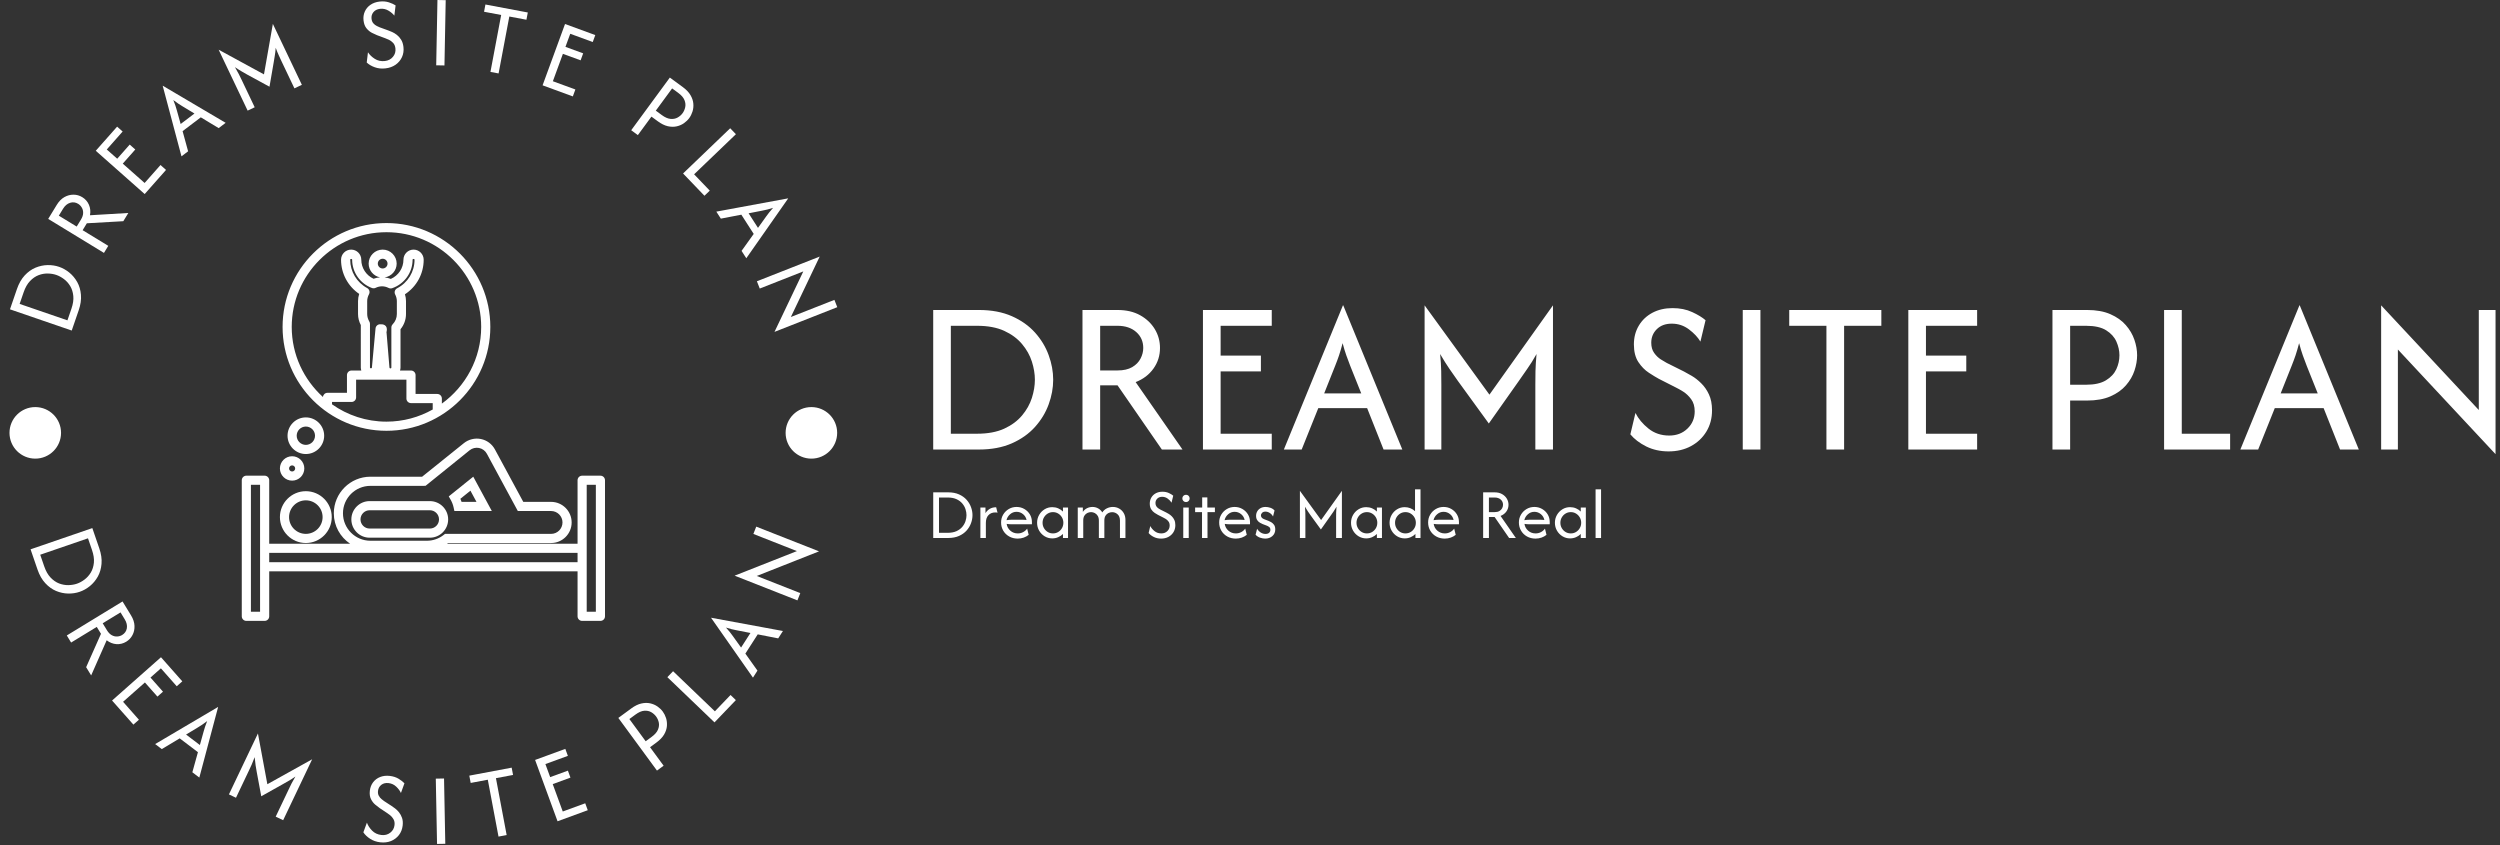 <svg xmlns="http://www.w3.org/2000/svg" version="1.1" xmlns:xlink="http://www.w3.org/1999/xlink" xmlns:svgjs="http://svgjs.dev/svgjs" width="2000" height="676" viewBox="0 0 2000 676"><rect x="0" y="0" width="2000" height="676" fill="#333333" stroke="none"/><g transform="matrix(1,0,0,1,-1.212,-0.423)"><svg viewBox="0 0 396 134" data-background-color="#ffffff" preserveAspectRatio="xMidYMid meet" height="676" width="2000" xmlns="http://www.w3.org/2000/svg" xmlns:xlink="http://www.w3.org/1999/xlink"><g id="tight-bounds" transform="matrix(1,0,0,1,0.24,0.084)"><svg viewBox="0 0 395.52 133.832" height="133.832" width="395.52"><g><svg viewBox="0 0 395.52 133.832" height="133.832" width="395.52"><g><svg viewBox="0 0 631.404 213.648" height="133.832" width="395.52"><g transform="matrix(1,0,0,1,235.884,77.298)"><svg viewBox="0 0 395.52 59.052" height="59.052" width="395.52"><g id="textblocktransform"><svg viewBox="0 0 395.52 59.052" height="59.052" width="395.52" id="textblock"><g><svg viewBox="0 0 395.52 37.676" height="37.676" width="395.52"><g transform="matrix(1,0,0,1,0,0)"><svg width="395.52" viewBox="4.38 -32.29 349.89 33.33" height="37.676" data-palette-color="#bb84e8"><path d="M14.62 0L4.38 0 4.38-31.25 14.62-31.25Q18.85-31.25 22-29.86 25.14-28.47 27.19-26.18 29.24-23.89 30.24-21.13 31.25-18.37 31.25-15.63L31.25-15.63Q31.25-12.88 30.24-10.12 29.24-7.36 27.19-5.07 25.14-2.78 22-1.39 18.85 0 14.62 0L14.62 0ZM8.33-27.71L8.33-3.54 14.2-3.54Q17.81-3.54 20.28-4.67 22.74-5.8 24.27-7.62 25.8-9.44 26.48-11.56 27.15-13.68 27.15-15.63L27.15-15.63Q27.15-17.57 26.48-19.69 25.8-21.81 24.27-23.63 22.74-25.45 20.28-26.58 17.81-27.71 14.2-27.71L14.2-27.71 8.33-27.71ZM41.77 0L37.81 0 37.81-31.25 45.66-31.25Q48.61-31.25 50.73-30.07 52.84-28.89 54.01-26.96 55.17-25.03 55.17-22.74L55.17-22.74Q55.17-20.17 53.71-18.13 52.25-16.08 49.72-15.1L49.72-15.1 60.21 0 55.59 0 45.66-14.38 41.77-14.38 41.77 0ZM41.77-27.71L41.77-17.71 45.66-17.71Q47.67-17.71 48.94-18.45 50.21-19.2 50.81-20.36 51.42-21.53 51.42-22.74L51.42-22.74Q51.42-24.93 49.84-26.32 48.26-27.71 45.66-27.71L45.66-27.71 41.77-27.71ZM80.2 0L64.79 0 64.79-31.25 80.2-31.25 80.2-27.71 68.75-27.71 68.75-21.04 77.77-21.04 77.77-17.5 68.75-17.5 68.75-3.54 80.2-3.54 80.2 0ZM86.9 0L82.91 0 96.14-32.29 96.21-32.29 109.44 0 105.24 0 101.56-9.27 90.62-9.27 86.9 0ZM94.4-18.75L91.94-12.57 100.24-12.57 97.77-18.75Q97.32-19.93 96.9-21.08 96.49-22.22 96.07-23.82L96.07-23.82Q95.65-22.22 95.27-21.09 94.89-19.97 94.4-18.75L94.4-18.75ZM118.18 0L114.43 0 114.43-32.29 128.95-12.29 143.18-32.29 143.18 0 139.23 0 139.23-14.44Q139.23-15.87 139.26-17.55 139.3-19.24 139.5-21.39L139.5-21.39Q138.43-19.48 137.4-18.04 136.38-16.6 135.55-15.38L135.55-15.38 128.81-5.83 121.87-15.38Q121-16.6 120.01-18.04 119.02-19.48 117.91-21.39L117.91-21.39Q118.12-19.24 118.15-17.55 118.18-15.87 118.18-14.44L118.18-14.44 118.18 0ZM169.08 0.42L169.08 0.42Q166.3 0.42 164.06-0.69 161.83-1.81 160.51-3.4L160.51-3.4 161.65-8.19Q162.62-6.25 164.57-4.69 166.51-3.13 169.22-3.13L169.22-3.13Q171.69-3.13 173.3-4.69 174.92-6.25 174.92-8.54L174.92-8.54Q174.92-10.21 174.12-11.28 173.32-12.36 172.31-12.99 171.3-13.61 170.71-13.89L170.71-13.89 166.89-15.83Q165.99-16.32 164.66-17.19 163.32-18.06 162.31-19.58 161.3-21.11 161.3-23.54L161.3-23.54Q161.3-25.9 162.4-27.74 163.49-29.58 165.45-30.63 167.42-31.67 169.95-31.67L169.95-31.67Q172.45-31.67 174.36-30.78 176.27-29.9 177.35-28.96L177.35-28.96 176.2-24.17Q175.33-25.63 173.63-26.91 171.93-28.19 169.78-28.19L169.78-28.19Q167.69-28.19 166.44-26.96 165.19-25.73 165.19-23.92L165.19-23.92Q165.19-22.53 165.84-21.63 166.48-20.73 167.29-20.21 168.11-19.69 168.63-19.41L168.63-19.41 172.52-17.47Q173.21-17.12 174.27-16.49 175.33-15.87 176.37-14.84 177.42-13.82 178.11-12.34 178.8-10.87 178.8-8.78L178.8-8.78Q178.8-6.11 177.54-4.03 176.27-1.94 174.08-0.76 171.89 0.42 169.08 0.42ZM189.64 0L185.68 0 185.68-31.25 189.64-31.25 189.64 0ZM204.42-27.71L196.09-27.71 196.09-31.25 216.72-31.25 216.72-27.71 208.38-27.71 208.38 0 204.42 0 204.42-27.71ZM238.17 0L222.76 0 222.76-31.25 238.17-31.25 238.17-27.71 226.71-27.71 226.71-21.04 235.74-21.04 235.74-17.5 226.71-17.5 226.71-3.54 238.17-3.54 238.17 0ZM259 0L255.04 0 255.04-31.25 262.79-31.25Q265.88-31.25 268.01-30.31 270.15-29.38 271.47-27.86 272.79-26.35 273.39-24.58 274-22.81 274-21.11L274-21.11Q274-19.44 273.41-17.67 272.82-15.9 271.5-14.38 270.18-12.85 268.03-11.91 265.88-10.97 262.79-10.97L262.79-10.97 259-10.97 259 0ZM259-27.71L259-14.51 262.58-14.51Q265.39-14.51 267.02-15.5 268.65-16.49 269.35-18 270.04-19.51 270.04-21.11L270.04-21.11Q270.04-22.64 269.36-24.17 268.69-25.69 267.07-26.7 265.46-27.71 262.58-27.71L262.58-27.71 259-27.71ZM294.83 0L280.04 0 280.04-31.25 284-31.25 284-3.54 294.83-3.54 294.83 0ZM301.11 0L297.12 0 310.35-32.29 310.42-32.29 323.65 0 319.45 0 315.77-9.27 304.83-9.27 301.11 0ZM308.61-18.75L306.15-12.57 314.45-12.57 311.98-18.75Q311.53-19.93 311.11-21.08 310.7-22.22 310.28-23.82L310.28-23.82Q309.86-22.22 309.48-21.09 309.1-19.97 308.61-18.75L308.61-18.75ZM354.27-31.25L354.27 1.04 332.4-22.4 332.4 0 328.65 0 328.65-32.29 350.52-8.85 350.52-31.25 354.27-31.25Z" opacity="1" transform="matrix(1,0,0,1,0,0)" fill="#ffffff" class="wordmark-text-0" data-fill-palette-color="primary" id="text-0"></path></svg></g></svg></g><g transform="matrix(1,0,0,1,0,46.57)"><svg viewBox="0 0 169.085 12.481" height="12.481" width="169.085"><g transform="matrix(1,0,0,1,0,0)"><svg width="169.085" viewBox="4.38 -33.33 457.17 33.75" height="12.481" data-palette-color="#35185a"><path d="M14.62 0L4.38 0 4.38-31.25 14.62-31.25Q18.85-31.25 22-29.86 25.14-28.47 27.19-26.18 29.24-23.89 30.24-21.13 31.25-18.37 31.25-15.63L31.25-15.63Q31.25-12.88 30.24-10.12 29.24-7.36 27.19-5.07 25.14-2.78 22-1.39 18.85 0 14.62 0L14.62 0ZM8.33-27.71L8.33-3.54 14.2-3.54Q17.81-3.54 20.28-4.67 22.74-5.8 24.27-7.62 25.8-9.44 26.48-11.56 27.15-13.68 27.15-15.63L27.15-15.63Q27.15-17.57 26.48-19.69 25.8-21.81 24.27-23.63 22.74-25.45 20.28-26.58 17.81-27.71 14.2-27.71L14.2-27.71 8.33-27.71ZM40.41 0L36.66 0 36.66-20.83 40.14-20.83 40.14-17.01Q41.25-18.85 43.09-19.95 44.93-21.04 47.46-21.04L47.46-21.04 48.4-17.29Q47.74-17.5 46.87-17.5L46.87-17.5Q43.96-17.5 42.19-15.64 40.41-13.78 40.41-10.35L40.41-10.35 40.41 0ZM62.22 0.42L62.22 0.42Q58.95 0.42 56.37-1.04 53.78-2.5 52.3-5.02 50.83-7.53 50.83-10.63L50.83-10.63Q50.83-13.58 52.25-15.99 53.68-18.4 56.09-19.83 58.5-21.25 61.42-21.25L61.42-21.25Q64.3-21.25 66.7-19.88 69.09-18.51 70.52-16.18 71.94-13.85 71.94-10.9L71.94-10.9 71.94-9.38 58.33-9.38Q57.43-9.38 56.49-9.44 55.55-9.51 54.65-9.65L54.65-9.65Q55.03-6.88 57.17-5 59.3-3.13 62.25-3.13L62.25-3.13Q64.23-3.13 65.93-4.03 67.63-4.93 68.68-6.42L68.68-6.42 69.72-2.15Q68.22-0.94 66.3-0.26 64.37 0.42 62.22 0.42ZM54.54-12.19L54.54-12.19Q56.42-12.5 58.33-12.5L58.33-12.5 65.24-12.5Q66-12.5 66.75-12.45 67.5-12.4 68.26-12.33L68.26-12.33Q67.77-14.76 65.83-16.34 63.88-17.92 61.42-17.92L61.42-17.92Q58.88-17.92 56.97-16.23 55.06-14.55 54.54-12.19ZM85.86 0.28L85.86 0.28Q83.01 0.28 80.65-1.16 78.29-2.6 76.88-5.03 75.48-7.47 75.48-10.42L75.48-10.42Q75.48-13.37 76.88-15.8 78.29-18.23 80.65-19.67 83.01-21.11 85.86-21.11L85.86-21.11Q88.01-21.11 89.91-20.31 91.8-19.51 93.19-18.09L93.19-18.09 93.19-20.83 96.66-20.83 96.66 0 93.19 0 93.19-2.74Q91.8-1.35 89.91-0.54 88.01 0.28 85.86 0.28ZM86.35-3.13L86.35-3.13Q88.33-3.13 89.94-4.11 91.56-5.1 92.51-6.75 93.46-8.4 93.46-10.42L93.46-10.42Q93.46-12.43 92.51-14.08 91.56-15.73 89.94-16.72 88.33-17.71 86.35-17.71L86.35-17.71Q84.37-17.71 82.75-16.72 81.14-15.73 80.18-14.08 79.23-12.43 79.23-10.42L79.23-10.42Q79.23-8.4 80.18-6.75 81.14-5.1 82.75-4.11 84.37-3.13 86.35-3.13ZM107.07 0L103.32 0 103.32-20.83 106.8-20.83 106.8-17.85Q107.94-19.55 109.69-20.4 111.45-21.25 113.39-21.25L113.39-21.25Q115.51-21.25 117.28-20.26 119.05-19.27 120.13-17.5L120.13-17.5Q121.34-19.38 123.27-20.31 125.2-21.25 127.35-21.25L127.35-21.25Q129.71-21.25 131.67-20.14 133.64-19.03 134.8-17.03 135.96-15.03 135.96-12.33L135.96-12.33 135.96 0 132.21 0 132.21-11.88Q132.21-14.72 130.6-16.2 128.98-17.67 126.87-17.67L126.87-17.67Q125.55-17.67 124.31-17.08 123.08-16.49 122.3-15.24 121.52-13.99 121.52-11.98L121.52-11.98 121.52 0 117.77 0 117.77-11.88Q117.77-13.85 116.99-15.14 116.21-16.42 114.97-17.07 113.74-17.71 112.42-17.71L112.42-17.71Q111.14-17.71 109.9-17.12 108.67-16.53 107.87-15.28 107.07-14.03 107.07-11.98L107.07-11.98 107.07 0ZM160.4 0.42L160.4 0.42Q157.62 0.42 155.38-0.69 153.14-1.81 151.83-3.4L151.83-3.4 152.97-8.19Q153.94-6.25 155.89-4.69 157.83-3.13 160.54-3.13L160.54-3.13Q163.01-3.13 164.62-4.69 166.24-6.25 166.24-8.54L166.24-8.54Q166.24-10.21 165.44-11.28 164.64-12.36 163.63-12.99 162.62-13.61 162.03-13.89L162.03-13.89 158.21-15.83Q157.31-16.32 155.97-17.19 154.64-18.06 153.63-19.58 152.62-21.11 152.62-23.54L152.62-23.54Q152.62-25.9 153.72-27.74 154.81-29.58 156.77-30.63 158.74-31.67 161.27-31.67L161.27-31.67Q163.77-31.67 165.68-30.78 167.59-29.9 168.67-28.96L168.67-28.96 167.52-24.17Q166.65-25.63 164.95-26.91 163.25-28.19 161.1-28.19L161.1-28.19Q159.01-28.19 157.76-26.96 156.51-25.73 156.51-23.92L156.51-23.92Q156.51-22.53 157.16-21.63 157.8-20.73 158.61-20.21 159.43-19.69 159.95-19.41L159.95-19.41 163.84-17.47Q164.53-17.12 165.59-16.49 166.65-15.87 167.69-14.84 168.74-13.82 169.43-12.34 170.12-10.87 170.12-8.78L170.12-8.78Q170.12-6.11 168.86-4.03 167.59-1.94 165.4-0.76 163.21 0.42 160.4 0.42ZM179.29 0L175.54 0 175.54-20.83 179.29-20.83 179.29 0ZM177.41-24.58L177.41-24.58Q176.37-24.58 175.64-25.31 174.91-26.04 174.91-27.08L174.91-27.08Q174.91-28.16 175.64-28.87 176.37-29.58 177.41-29.58L177.41-29.58Q178.49-29.58 179.2-28.87 179.91-28.16 179.91-27.08L179.91-27.08Q179.91-26.04 179.2-25.31 178.49-24.58 177.41-24.58ZM192.13 0L188.38 0 188.38-17.71 183.66-17.71 183.66-20.83 188.49-20.83 188.49-27.78 192.03-27.78 192.03-20.83 197.2-20.83 197.2-17.71 192.13-17.71 192.13 0ZM211.51 0.42L211.51 0.42Q208.24 0.42 205.65-1.04 203.07-2.5 201.59-5.02 200.12-7.53 200.12-10.63L200.12-10.63Q200.12-13.58 201.54-15.99 202.96-18.4 205.38-19.83 207.79-21.25 210.71-21.25L210.71-21.25Q213.59-21.25 215.98-19.88 218.38-18.51 219.8-16.18 221.23-13.85 221.23-10.9L221.23-10.9 221.23-9.38 207.62-9.38Q206.71-9.38 205.78-9.44 204.84-9.51 203.94-9.65L203.94-9.65Q204.32-6.88 206.45-5 208.59-3.13 211.54-3.13L211.54-3.13Q213.52-3.13 215.22-4.03 216.92-4.93 217.96-6.42L217.96-6.42 219.01-2.15Q217.51-0.94 215.59-0.26 213.66 0.42 211.51 0.42ZM203.83-12.19L203.83-12.19Q205.71-12.5 207.62-12.5L207.62-12.5 214.53-12.5Q215.29-12.5 216.04-12.45 216.78-12.4 217.55-12.33L217.55-12.33Q217.06-14.76 215.12-16.34 213.17-17.92 210.71-17.92L210.71-17.92Q208.17-17.92 206.26-16.23 204.35-14.55 203.83-12.19ZM231.61 0.42L231.61 0.42Q230.01 0.42 228.19-0.19 226.36-0.8 225.04-2.22L225.04-2.22 226.09-6.32Q227.06-4.69 228.59-3.73 230.11-2.78 231.85-2.78L231.85-2.78Q233.52-2.78 234.35-3.59 235.18-4.41 235.18-5.59L235.18-5.59Q235.18-6.94 234.3-7.57 233.41-8.19 232.72-8.44L232.72-8.44 229.91-9.51Q229.14-9.83 228.07-10.43 226.99-11.04 226.19-12.19 225.39-13.33 225.39-15.17L225.39-15.17Q225.39-16.84 226.19-18.23 226.99-19.62 228.45-20.43 229.91-21.25 231.88-21.25L231.88-21.25Q233.45-21.25 235.15-20.69 236.85-20.14 238.03-18.82L238.03-18.82 236.99-14.72Q236.16-16.25 234.73-17.15 233.31-18.06 231.78-18.06L231.78-18.06Q230.36-18.06 229.54-17.26 228.72-16.46 228.72-15.42L228.72-15.42Q228.72-14.58 229.28-13.92 229.84-13.26 230.95-12.85L230.95-12.85 233.76-11.77Q234.52-11.49 235.65-10.87 236.78-10.24 237.65-9.06 238.52-7.88 238.52-5.87L238.52-5.87Q238.52-3.06 236.55-1.32 234.59 0.42 231.61 0.42ZM259.14 0L255.39 0 255.39-32.29 269.9-12.29 284.14-32.29 284.14 0 280.18 0 280.18-14.44Q280.18-15.87 280.21-17.55 280.25-19.24 280.46-21.39L280.46-21.39Q279.38-19.48 278.36-18.04 277.33-16.6 276.5-15.38L276.5-15.38 269.76-5.83 262.82-15.38Q261.95-16.6 260.96-18.04 259.97-19.48 258.86-21.39L258.86-21.39Q259.07-19.24 259.1-17.55 259.14-15.87 259.14-14.44L259.14-14.44 259.14 0ZM300.77 0.28L300.77 0.28Q297.92 0.28 295.56-1.16 293.2-2.6 291.79-5.03 290.38-7.47 290.38-10.42L290.38-10.42Q290.38-13.37 291.79-15.8 293.2-18.23 295.56-19.67 297.92-21.11 300.77-21.11L300.77-21.11Q302.92-21.11 304.81-20.31 306.7-19.51 308.09-18.09L308.09-18.09 308.09-20.83 311.56-20.83 311.56 0 308.09 0 308.09-2.74Q306.7-1.35 304.81-0.54 302.92 0.28 300.77 0.28ZM301.25-3.13L301.25-3.13Q303.23-3.13 304.85-4.11 306.46-5.1 307.42-6.75 308.37-8.4 308.37-10.42L308.37-10.42Q308.37-12.43 307.42-14.08 306.46-15.73 304.85-16.72 303.23-17.71 301.25-17.71L301.25-17.71Q299.27-17.71 297.66-16.72 296.04-15.73 295.09-14.08 294.13-12.43 294.13-10.42L294.13-10.42Q294.13-8.4 295.09-6.75 296.04-5.1 297.66-4.11 299.27-3.13 301.25-3.13ZM327.15 0.28L327.15 0.28Q324.31 0.28 321.94-1.16 319.58-2.6 318.18-5.03 316.77-7.47 316.77-10.42L316.77-10.42Q316.77-13.37 318.18-15.8 319.58-18.23 321.94-19.67 324.31-21.11 327.15-21.11L327.15-21.11Q329.2-21.11 331.01-20.38 332.81-19.65 334.2-18.37L334.2-18.37 334.2-33.33 337.95-33.33 337.95 0 334.48 0 334.48-2.74Q333.09-1.35 331.2-0.54 329.31 0.28 327.15 0.28ZM327.64-3.13L327.64-3.13Q329.62-3.13 331.23-4.11 332.85-5.1 333.8-6.75 334.76-8.4 334.76-10.42L334.76-10.42Q334.76-12.43 333.8-14.08 332.85-15.73 331.23-16.72 329.62-17.71 327.64-17.71L327.64-17.71Q325.66-17.71 324.04-16.72 322.43-15.73 321.48-14.08 320.52-12.43 320.52-10.42L320.52-10.42Q320.52-8.4 321.48-6.75 322.43-5.1 324.04-4.11 325.66-3.13 327.64-3.13ZM354.55 0.42L354.55 0.42Q351.28 0.42 348.7-1.04 346.11-2.5 344.63-5.02 343.16-7.53 343.16-10.63L343.16-10.63Q343.16-13.58 344.58-15.99 346-18.4 348.42-19.83 350.83-21.25 353.75-21.25L353.75-21.25Q356.63-21.25 359.03-19.88 361.42-18.51 362.84-16.18 364.27-13.85 364.27-10.9L364.27-10.9 364.27-9.38 350.66-9.38Q349.75-9.38 348.82-9.44 347.88-9.51 346.98-9.65L346.98-9.65Q347.36-6.88 349.49-5 351.63-3.13 354.58-3.13L354.58-3.13Q356.56-3.13 358.26-4.03 359.96-4.93 361-6.42L361-6.42 362.05-2.15Q360.55-0.94 358.63-0.26 356.7 0.42 354.55 0.42ZM346.87-12.19L346.87-12.19Q348.75-12.5 350.66-12.5L350.66-12.5 357.57-12.5Q358.33-12.5 359.08-12.45 359.82-12.4 360.59-12.33L360.59-12.33Q360.1-14.76 358.16-16.34 356.21-17.92 353.75-17.92L353.75-17.92Q351.21-17.92 349.3-16.23 347.39-14.55 346.87-12.19ZM384.78 0L380.83 0 380.83-31.25 388.67-31.25Q391.62-31.25 393.74-30.07 395.86-28.89 397.02-26.96 398.19-25.03 398.19-22.74L398.19-22.74Q398.19-20.17 396.73-18.13 395.27-16.08 392.74-15.1L392.74-15.1 403.22 0 398.6 0 388.67-14.38 384.78-14.38 384.78 0ZM384.78-27.71L384.78-17.71 388.67-17.71Q390.69-17.71 391.95-18.45 393.22-19.2 393.83-20.36 394.44-21.53 394.44-22.74L394.44-22.74Q394.44-24.93 392.86-26.32 391.28-27.71 388.67-27.71L388.67-27.71 384.78-27.71ZM416.69 0.42L416.69 0.42Q413.43 0.42 410.84-1.04 408.25-2.5 406.78-5.02 405.3-7.53 405.3-10.63L405.3-10.63Q405.3-13.58 406.73-15.99 408.15-18.4 410.56-19.83 412.98-21.25 415.89-21.25L415.89-21.25Q418.77-21.25 421.17-19.88 423.57-18.51 424.99-16.18 426.41-13.85 426.41-10.9L426.41-10.9 426.41-9.38 412.8-9.38Q411.9-9.38 410.96-9.44 410.02-9.51 409.12-9.65L409.12-9.65Q409.5-6.88 411.64-5 413.77-3.13 416.73-3.13L416.73-3.13Q418.71-3.13 420.41-4.03 422.11-4.93 423.15-6.42L423.15-6.42 424.19-2.15Q422.7-0.94 420.77-0.26 418.84 0.42 416.69 0.42ZM409.02-12.19L409.02-12.19Q410.89-12.5 412.8-12.5L412.8-12.5 419.71-12.5Q420.48-12.5 421.22-12.45 421.97-12.4 422.73-12.33L422.73-12.33Q422.25-14.76 420.3-16.34 418.36-17.92 415.89-17.92L415.89-17.92Q413.36-17.92 411.45-16.23 409.54-14.55 409.02-12.19ZM440.33 0.28L440.33 0.28Q437.49 0.28 435.13-1.16 432.77-2.6 431.36-5.03 429.95-7.47 429.95-10.42L429.95-10.42Q429.95-13.37 431.36-15.8 432.77-18.23 435.13-19.67 437.49-21.11 440.33-21.11L440.33-21.11Q442.49-21.11 444.38-20.31 446.27-19.51 447.66-18.09L447.66-18.09 447.66-20.83 451.13-20.83 451.13 0 447.66 0 447.66-2.74Q446.27-1.35 444.38-0.54 442.49 0.28 440.33 0.28ZM440.82-3.13L440.82-3.13Q442.8-3.13 444.41-4.11 446.03-5.1 446.98-6.75 447.94-8.4 447.94-10.42L447.94-10.42Q447.94-12.43 446.98-14.08 446.03-15.73 444.41-16.72 442.8-17.71 440.82-17.71L440.82-17.71Q438.84-17.71 437.23-16.72 435.61-15.73 434.66-14.08 433.7-12.43 433.7-10.42L433.7-10.42Q433.7-8.4 434.66-6.75 435.61-5.1 437.23-4.11 438.84-3.13 440.82-3.13ZM461.55 0L457.8 0 457.8-33.33 461.55-33.33 461.55 0Z" opacity="1" transform="matrix(1,0,0,1,0,0)" fill="#ffffff" class="slogan-text-1" data-fill-palette-color="secondary" id="text-1"></path></svg></g></svg></g></svg></g></svg></g><g><svg viewBox="0 0 213.648 213.648" height="213.648" width="213.648"><g><svg viewBox="0 0 213.648 213.648" height="213.648" width="213.648"><g transform="matrix(1,0,0,1,60.848,56.467)"><svg viewBox="0 0 91.953 100.715" height="100.715" width="91.953"><g><svg xmlns="http://www.w3.org/2000/svg" xmlns:xlink="http://www.w3.org/1999/xlink" version="1.1" x="0" y="0" viewBox="10.685 6.508 79.417 86.984" enable-background="new 0 0 100 100" xml:space="preserve" height="100.715" width="91.953" class="icon-cg-0" data-fill-palette-color="accent" id="cg-0"><g fill="#35185a" data-fill-palette-color="accent"><path d="M89.102 61.742h-4c-0.553 0-1 0.447-1 1v13.875h-28.55c0.081-0.054 0.167-0.093 0.246-0.149H78.31c2.481 0 4.5-2.019 4.5-4.5s-2.019-4.5-4.5-4.5h-6.076l-6.204-11.475c-0.639-1.179-1.757-2.007-3.067-2.271-1.295-0.262-2.678 0.075-3.71 0.903l-9.135 7.341H38.81c-4.411 0-8 3.589-8 8 0 2.77 1.416 5.214 3.561 6.65H16.685V62.742c0-0.553-0.448-1-1-1h-4c-0.552 0-1 0.447-1 1v29.75c0 0.553 0.448 1 1 1h4c0.552 0 1-0.447 1-1v-9.833h67.417v9.833c0 0.553 0.447 1 1 1h4c0.553 0 1-0.447 1-1v-29.75C90.102 62.189 89.654 61.742 89.102 61.742zM32.81 69.967c0-3.309 2.691-6 6-6h11.673l0.403-0.021 9.618-7.76c0.574-0.461 1.335-0.647 2.062-0.502 0.729 0.146 1.35 0.606 1.704 1.261l6.772 12.523h7.268c1.379 0 2.5 1.121 2.5 2.5s-1.121 2.5-2.5 2.5H55.118l-0.272 0.214c-1.069 0.841-2.35 1.285-3.702 1.285H38.81C35.501 75.967 32.81 73.275 32.81 69.967zM14.685 91.492h-2v-27.75h2V91.492zM16.685 80.659v-2.042h67.417v2.042H16.685zM88.102 91.492h-2v-27.75h2V91.492z" fill="#ffffff" data-fill-palette-color="accent"></path><path d="M24.692 76.465c3.124 0 5.666-2.542 5.666-5.666s-2.542-5.666-5.666-5.666c-3.125 0-5.667 2.542-5.667 5.666S21.567 76.465 24.692 76.465zM24.692 67.133c2.021 0 3.666 1.645 3.666 3.666s-1.645 3.666-3.666 3.666c-2.022 0-3.667-1.645-3.667-3.666S22.67 67.133 24.692 67.133z" fill="#ffffff" data-fill-palette-color="accent"></path><path d="M57 68.679l0.171 0.789h8.186l-4.059-7.506-5.358 4.308 0.421 0.74C56.659 67.536 56.874 68.098 57 68.679zM60.681 65.024l1.32 2.443H58.74c-0.075-0.229-0.161-0.455-0.257-0.677L60.681 65.024z" fill="#ffffff" data-fill-palette-color="accent"></path><path d="M38.644 75.301H51.81c2.206 0 4-1.794 4-4s-1.794-4-4-4H38.644c-2.206 0-4 1.794-4 4S36.438 75.301 38.644 75.301zM38.644 69.301H51.81c1.103 0 2 0.897 2 2s-0.897 2-2 2H38.644c-1.103 0-2-0.897-2-2S37.541 69.301 38.644 69.301z" fill="#ffffff" data-fill-palette-color="accent"></path><path d="M21.692 62.826c1.471 0 2.667-1.196 2.667-2.667s-1.196-2.667-2.667-2.667-2.667 1.196-2.667 2.667S20.222 62.826 21.692 62.826zM21.692 59.492c0.368 0 0.667 0.299 0.667 0.667s-0.299 0.667-0.667 0.667-0.667-0.299-0.667-0.667S21.325 59.492 21.692 59.492z" fill="#ffffff" data-fill-palette-color="accent"></path><path d="M20.692 53.004c0 2.208 1.796 4.004 4.004 4.004s4.004-1.796 4.004-4.004c0-2.208-1.796-4.004-4.004-4.004S20.692 50.796 20.692 53.004zM26.7 53.004c0 1.104-0.899 2.004-2.004 2.004s-2.004-0.899-2.004-2.004S23.591 51 24.696 51 26.7 51.899 26.7 53.004z" fill="#ffffff" data-fill-palette-color="accent"></path><path d="M42.319 6.508c-12.523 0-22.712 10.188-22.712 22.711 0 12.522 10.188 22.709 22.712 22.709 12.523 0 22.711-10.188 22.711-22.709C65.03 16.696 54.842 6.508 42.319 6.508zM52.434 47.273c-2.995 1.684-6.441 2.655-10.115 2.655-4.43 0-8.531-1.41-11.902-3.788v-0.516h4.267c0.552 0 1-0.448 1-1V40.75h11v4.125c0 0.552 0.448 1 1 1h4.75V47.273zM42.795 20.697c0.241 0.121 0.522 0.14 0.777 0.052 2.668-0.924 4.461-3.425 4.461-6.224 0-0.235 0.424-0.234 0.425 0 0 2.631-1.459 5.023-3.809 6.242-0.489 0.253-0.681 0.854-0.429 1.344 0.247 0.48 0.372 0.975 0.372 1.469v2.812c0 0.842-0.326 1.642-0.917 2.252-0.181 0.187-0.282 0.436-0.282 0.696l0 8.752c0 0.234-0.421 0.317-0.428-0.083l-0.619-7.456c-0.004-0.052-0.013-0.104-0.025-0.153 0.003-0.013 0.005-0.025 0.008-0.039 0.083-0.404 0.187-0.908-0.166-1.339-0.247-0.302-0.728-0.414-1.064-0.371-0.252-0.045-0.517 0.01-0.733 0.156-0.249 0.167-0.408 0.438-0.436 0.736l-0.792 8.549c0 0.234-0.425 0.234-0.425 0l0.001-9.542c0-0.18-0.048-0.356-0.14-0.511-0.311-0.523-0.468-1.077-0.468-1.647v-2.812c0-0.511 0.133-1.021 0.397-1.515 0.259-0.485 0.077-1.089-0.407-1.351-2.283-1.234-3.702-3.606-3.702-6.19 0-0.234 0.425-0.235 0.425 0 0 2.747 1.746 5.232 4.345 6.187 0.256 0.093 0.536 0.08 0.78-0.039C40.878 20.22 41.861 20.226 42.795 20.697zM40.427 15.375c0-0.586 0.477-1.063 1.063-1.063s1.063 0.477 1.063 1.063-0.477 1.063-1.063 1.063S40.427 15.961 40.427 15.375zM54.434 45.981v-1.106c0-0.552-0.447-1-1-1h-4.75V39.75c0-0.552-0.448-1-1-1h-2.403c0.065-0.209 0.111-0.427 0.111-0.657l0-8.371c0.776-0.939 1.199-2.106 1.199-3.33v-2.812c0-0.507-0.077-1.009-0.23-1.5 2.548-1.662 4.097-4.481 4.097-7.556 0-1.22-0.993-2.213-2.213-2.213-1.22 0-2.212 0.993-2.212 2.213 0 1.82-1.094 3.461-2.76 4.194-0.442-0.18-0.897-0.273-1.355-0.326 1.484-0.211 2.634-1.478 2.634-3.019 0-1.688-1.374-3.063-3.063-3.063s-3.063 1.374-3.063 3.063c0 1.493 1.076 2.736 2.492 3.005-0.479 0.041-0.958 0.128-1.422 0.308-1.618-0.75-2.68-2.378-2.68-4.162 0-1.22-0.992-2.213-2.212-2.213-1.22 0-2.213 0.993-2.213 2.213 0 3.013 1.5 5.801 3.968 7.475-0.17 0.516-0.256 1.045-0.256 1.581v2.812c0 0.829 0.209 1.659 0.608 2.418l-0.001 9.282c0 0.23 0.045 0.448 0.111 0.657h-2.138c-0.552 0-1 0.448-1 1v3.875h-4.267c-0.522 0-0.938 0.405-0.983 0.917-4.181-3.792-6.827-9.247-6.827-15.322 0-11.42 9.292-20.711 20.712-20.711S63.03 17.799 63.03 29.219C63.03 36.113 59.631 42.215 54.434 45.981z" fill="#ffffff" data-fill-palette-color="accent"></path></g></svg></g></svg></g><g id="text-0"><path d="M19.563 78.555l-1.761 5.124-15.636-5.375 1.762-5.124c0.485-1.412 1.138-2.561 1.957-3.449 0.828-0.892 1.74-1.547 2.737-1.966 1.003-0.416 2.023-0.636 3.06-0.66 1.035-0.018 2.009 0.131 2.923 0.444v0c0.914 0.314 1.773 0.796 2.579 1.447 0.803 0.657 1.472 1.457 2.007 2.402 0.529 0.943 0.842 2.019 0.94 3.23 0.107 1.206-0.083 2.515-0.568 3.927zM4.613 76.936l12.1 4.159 1.011-2.939c0.414-1.204 0.572-2.28 0.476-3.23-0.094-0.956-0.356-1.793-0.786-2.511-0.436-0.721-0.969-1.313-1.599-1.776-0.628-0.47-1.266-0.816-1.915-1.039v0c-0.649-0.223-1.366-0.343-2.15-0.358-0.782-0.022-1.566 0.117-2.352 0.417-0.78 0.302-1.502 0.802-2.164 1.498-0.66 0.689-1.197 1.636-1.61 2.839v0z" fill="#ffffff" data-fill-palette-color="accent"></path><path d="M27.053 62.235l-1.094 1.792-14.113-8.612 2.161-3.541c0.545-0.893 1.188-1.551 1.93-1.973 0.747-0.418 1.517-0.624 2.308-0.617 0.795 0.001 1.537 0.212 2.226 0.632v0c0.774 0.472 1.337 1.116 1.69 1.933 0.347 0.813 0.434 1.694 0.261 2.642v0l9.707-0.575-1.27 2.082-9.232 0.526-1.068 1.749zM14.535 54.597l4.523 2.759 1.067-1.749c0.371-0.609 0.56-1.173 0.565-1.693 0.011-0.517-0.105-0.973-0.347-1.37-0.232-0.399-0.534-0.712-0.903-0.938v0c-0.66-0.403-1.343-0.492-2.05-0.267-0.713 0.221-1.308 0.724-1.787 1.509v0z" fill="#ffffff" data-fill-palette-color="accent"></path><path d="M41.674 43.015l-5.406 6.108-12.382-10.956 5.406-6.108 1.399 1.238-4.02 4.544 2.642 2.339 3.167-3.579 1.407 1.246-3.166 3.578 5.532 4.895 4.021-4.544z" fill="#ffffff" data-fill-palette-color="accent"></path><path d="M47.264 38.301l-1.68 1.275-4.75-17.839 0.032-0.024 15.899 9.381-1.768 1.341-4.519-2.732-4.611 3.498zM44.433 28.003l0.94 3.389 3.496-2.652-3.01-1.819c-0.381-0.238-0.753-0.474-1.116-0.709-0.358-0.23-0.767-0.526-1.226-0.889v0c0.226 0.54 0.403 1.011 0.533 1.414 0.131 0.394 0.259 0.816 0.383 1.266z" fill="#ffffff" data-fill-palette-color="accent"></path><path d="M64.12 27.155l-1.787 0.85-7.342-15.424 11.477 6.249 2.251-12.784 7.342 15.425-1.886 0.898-3.287-6.905c-0.215-0.451-0.444-0.948-0.686-1.489-0.249-0.538-0.503-1.166-0.764-1.883v0c-0.048 0.768-0.128 1.46-0.241 2.074-0.104 0.618-0.197 1.183-0.279 1.694v0l-1.053 6.091-5.482-2.981c-0.46-0.253-0.957-0.537-1.49-0.851-0.537-0.305-1.127-0.678-1.771-1.117v0c0.393 0.654 0.723 1.247 0.989 1.777 0.267 0.53 0.508 1.02 0.723 1.471v0z" fill="#ffffff" data-fill-palette-color="accent"></path><path d="M97.221 17.311v0c-0.973 0.112-1.873 0.019-2.699-0.281-0.833-0.3-1.513-0.701-2.041-1.203v0l0.314-2.593c0.416 0.643 0.997 1.2 1.743 1.671 0.745 0.471 1.591 0.651 2.538 0.541v0c0.867-0.1 1.55-0.458 2.05-1.072 0.506-0.615 0.712-1.323 0.619-2.124v0c-0.067-0.583-0.262-1.046-0.583-1.392-0.328-0.344-0.68-0.606-1.057-0.783-0.376-0.178-0.676-0.304-0.899-0.379v0l-2.124-0.791c-0.331-0.136-0.749-0.329-1.254-0.58-0.505-0.25-0.964-0.623-1.377-1.119-0.419-0.488-0.677-1.159-0.776-2.013v0c-0.096-0.827 0.011-1.585 0.321-2.271 0.309-0.693 0.787-1.262 1.433-1.705 0.646-0.444 1.413-0.717 2.3-0.819v0c0.874-0.101 1.663-0.035 2.368 0.199 0.711 0.233 1.274 0.49 1.689 0.771v0l-0.315 2.592c-0.363-0.475-0.869-0.902-1.516-1.284-0.648-0.381-1.349-0.528-2.104-0.441v0c-0.728 0.084-1.289 0.367-1.683 0.849-0.387 0.481-0.544 1.039-0.471 1.674v0c0.056 0.483 0.215 0.871 0.477 1.163 0.262 0.292 0.545 0.511 0.85 0.656 0.313 0.152 0.564 0.267 0.755 0.345v0l2.164 0.787c0.259 0.091 0.586 0.224 0.982 0.399 0.396 0.176 0.797 0.421 1.202 0.737 0.406 0.322 0.762 0.727 1.066 1.215 0.305 0.488 0.499 1.096 0.583 1.824v0c0.109 0.94-0.017 1.8-0.376 2.58-0.359 0.779-0.899 1.422-1.619 1.928-0.72 0.499-1.574 0.806-2.56 0.919z" fill="#ffffff" data-fill-palette-color="accent"></path><path d="M112.159 16.57l-2.089-0.04 0.315-16.53 2.089 0.04z" fill="#ffffff" data-fill-palette-color="accent"></path><path d="M126.516 3.791l-4.332-0.816 0.346-1.837 10.727 2.022-0.346 1.836-4.332-0.816-2.716 14.411-2.062-0.389z" fill="#ffffff" data-fill-palette-color="accent"></path><path d="M144.658 24.405l-7.659-2.804 5.683-15.526 7.66 2.804-0.643 1.755-5.698-2.085-1.213 3.313 4.487 1.643-0.646 1.764-4.487-1.642-2.539 6.937 5.698 2.085z" fill="#ffffff" data-fill-palette-color="accent"></path><path d="M161.119 34.202l-1.684-1.236 9.781-13.33 3.296 2.419c0.881 0.647 1.527 1.327 1.937 2.041 0.414 0.709 0.651 1.416 0.712 2.122 0.061 0.706-0.008 1.374-0.207 2.005-0.199 0.631-0.475 1.189-0.83 1.672v0c-0.347 0.473-0.789 0.901-1.326 1.284-0.533 0.377-1.148 0.646-1.843 0.805-0.695 0.159-1.448 0.148-2.258-0.033-0.806-0.186-1.649-0.603-2.53-1.249v0l-1.612-1.182zM169.795 22.379l-4.134 5.633 1.523 1.118c0.801 0.587 1.539 0.91 2.216 0.969 0.667 0.06 1.258-0.052 1.771-0.337 0.514-0.284 0.937-0.652 1.268-1.103v0c0.319-0.435 0.542-0.941 0.668-1.518 0.126-0.577 0.062-1.178-0.19-1.802-0.244-0.625-0.777-1.239-1.599-1.842v0z" fill="#ffffff" data-fill-palette-color="accent"></path><path d="M177.976 49.555l-5.411-5.641 11.931-11.446 1.446 1.507-10.582 10.152 3.965 4.133z" fill="#ffffff" data-fill-palette-color="accent"></path><path d="M182.124 55.347l-1.141-1.774 18.154-3.353 0.021 0.034-10.585 15.124-1.201-1.867 3.075-4.293-3.13-4.869zM192.611 53.323l-3.453 0.674 2.373 3.691 2.047-2.86c0.267-0.362 0.531-0.714 0.794-1.057 0.257-0.34 0.584-0.724 0.982-1.154v0c-0.556 0.183-1.04 0.324-1.452 0.422-0.403 0.101-0.833 0.195-1.291 0.284z" fill="#ffffff" data-fill-palette-color="accent"></path><path d="M211.603 77.763l-15.896 6.256 7.295-15.311-11.023 4.338-0.724-1.842 15.896-6.255-7.299 15.301 11.023-4.338z" fill="#ffffff" data-fill-palette-color="accent"></path><path d="M9.14 144.187l-1.762-5.124 15.636-5.375 1.761 5.124c0.485 1.412 0.675 2.721 0.568 3.927-0.1 1.204-0.414 2.281-0.94 3.23-0.535 0.945-1.204 1.746-2.007 2.402-0.805 0.65-1.665 1.133-2.579 1.447v0c-0.914 0.314-1.888 0.462-2.923 0.444-1.037-0.024-2.057-0.244-3.06-0.66-0.999-0.425-1.908-1.081-2.727-1.969-0.826-0.886-1.482-2.035-1.967-3.446zM21.916 136.275l-12.091 4.156 1.011 2.94c0.414 1.204 0.951 2.15 1.61 2.839 0.662 0.696 1.383 1.195 2.164 1.498 0.785 0.294 1.569 0.433 2.352 0.417 0.784-0.016 1.5-0.135 2.15-0.358v0c0.649-0.223 1.288-0.569 1.915-1.039 0.628-0.47 1.161-1.061 1.599-1.776 0.43-0.718 0.691-1.555 0.786-2.511 0.09-0.947-0.072-2.022-0.486-3.226v0z" fill="#ffffff" data-fill-palette-color="accent"></path><path d="M17.644 162.664l-1.093-1.792 14.113-8.612 2.161 3.542c0.545 0.893 0.833 1.768 0.863 2.623 0.036 0.852-0.13 1.629-0.499 2.33-0.365 0.707-0.892 1.27-1.58 1.69v0c-0.774 0.472-1.604 0.678-2.491 0.619-0.882-0.063-1.705-0.388-2.469-0.976v0l-3.928 8.896-1.271-2.082 3.755-8.451-1.068-1.749zM30.153 155.031l-4.514 2.755 1.068 1.749c0.371 0.609 0.787 1.034 1.247 1.276 0.454 0.246 0.914 0.352 1.377 0.319 0.458-0.03 0.872-0.157 1.242-0.383v0c0.654-0.399 1.048-0.963 1.18-1.692 0.124-0.731-0.054-1.489-0.533-2.275v0z" fill="#ffffff" data-fill-palette-color="accent"></path><path d="M33.412 183.44l-5.399-6.101 12.383-10.956 5.398 6.102-1.407 1.245-4.014-4.537-2.635 2.332 3.166 3.578-1.408 1.245-3.166-3.578-5.532 4.895 4.014 4.537z" fill="#ffffff" data-fill-palette-color="accent"></path><path d="M40.603 189.638l-1.681-1.274 15.9-9.382 0.031 0.025-4.749 17.839-1.768-1.341 1.413-5.089-4.611-3.498zM49.757 184.137l-3.011 1.819 3.497 2.652 0.94-3.39c0.126-0.431 0.252-0.85 0.377-1.257 0.129-0.412 0.306-0.889 0.531-1.429v0c-0.464 0.359-0.871 0.657-1.218 0.895-0.344 0.233-0.716 0.469-1.116 0.71z" fill="#ffffff" data-fill-palette-color="accent"></path><path d="M59.383 201.956l-1.787-0.851 7.342-15.425 2.386 12.849 11.342-6.314-7.342 15.425-1.887-0.898 3.283-6.896c0.218-0.457 0.457-0.952 0.718-1.485 0.267-0.53 0.597-1.122 0.989-1.776v0c-0.632 0.444-1.22 0.818-1.762 1.121-0.545 0.309-1.042 0.593-1.49 0.851v0l-5.392 3.024-1.143-6.134c-0.093-0.517-0.189-1.083-0.288-1.698-0.095-0.606-0.176-1.298-0.241-2.075v0c-0.26 0.717-0.512 1.347-0.755 1.888-0.243 0.541-0.473 1.041-0.691 1.498v0z" fill="#ffffff" data-fill-palette-color="accent"></path><path d="M95.905 213.233v0c-0.973-0.112-1.828-0.409-2.564-0.89-0.743-0.482-1.313-1.027-1.712-1.637v0l0.897-2.452c0.259 0.721 0.697 1.395 1.315 2.024 0.618 0.628 1.401 0.997 2.348 1.107v0c0.867 0.1 1.614-0.092 2.24-0.577 0.633-0.484 0.996-1.126 1.088-1.927v0c0.067-0.583-0.02-1.079-0.26-1.489-0.234-0.409-0.514-0.744-0.84-1.003-0.326-0.259-0.589-0.45-0.789-0.574v0l-1.888-1.254c-0.298-0.209-0.661-0.492-1.089-0.851-0.435-0.359-0.797-0.823-1.087-1.393-0.295-0.578-0.394-1.293-0.295-2.148v0c0.096-0.827 0.373-1.54 0.831-2.137 0.459-0.604 1.054-1.049 1.784-1.334 0.731-0.285 1.539-0.376 2.426-0.273v0c0.874 0.101 1.627 0.346 2.26 0.734 0.633 0.388 1.119 0.767 1.459 1.135v0l-0.887 2.453c-0.246-0.545-0.64-1.077-1.184-1.596-0.544-0.519-1.193-0.822-1.948-0.909v0c-0.728-0.084-1.339 0.063-1.832 0.442-0.487 0.38-0.767 0.887-0.84 1.523v0c-0.056 0.483 0.01 0.897 0.198 1.241 0.188 0.344 0.415 0.621 0.679 0.833 0.27 0.219 0.488 0.389 0.655 0.508v0l1.928 1.26c0.231 0.147 0.519 0.352 0.865 0.613 0.345 0.261 0.68 0.592 1.002 0.991 0.322 0.406 0.576 0.882 0.761 1.426 0.185 0.545 0.236 1.181 0.152 1.91v0c-0.109 0.94-0.427 1.749-0.955 2.425-0.534 0.676-1.206 1.179-2.016 1.508-0.815 0.322-1.716 0.426-2.702 0.311z" fill="#ffffff" data-fill-palette-color="accent"></path><path d="M112.369 213.609l-2.089 0.039-0.315-16.53 2.089-0.04z" fill="#ffffff" data-fill-palette-color="accent"></path><path d="M123.129 197.387l-4.332 0.817-0.348-1.847 10.726-2.021 0.348 1.846-4.332 0.817 2.714 14.4-2.063 0.389z" fill="#ffffff" data-fill-palette-color="accent"></path><path d="M148.438 205.108l-7.65 2.8-5.683-15.526 7.651-2.8 0.646 1.765-5.689 2.082 1.209 3.304 4.487-1.642 0.646 1.764-4.487 1.643 2.539 6.937 5.689-2.082z" fill="#ffffff" data-fill-palette-color="accent"></path><path d="M167.641 193.842l-1.684 1.236-9.781-13.33 3.296-2.418c0.881-0.647 1.724-1.058 2.528-1.235 0.8-0.182 1.546-0.196 2.238-0.043 0.691 0.154 1.308 0.42 1.851 0.799 0.543 0.379 0.991 0.81 1.346 1.294v0c0.347 0.473 0.622 1.023 0.826 1.65 0.195 0.626 0.266 1.292 0.215 1.999-0.057 0.711-0.293 1.426-0.708 2.144-0.419 0.713-1.07 1.392-1.951 2.039v0l-1.611 1.183zM158.972 182.028l4.128 5.625 1.523-1.118c0.801-0.587 1.33-1.195 1.588-1.823 0.257-0.618 0.327-1.215 0.211-1.791-0.122-0.572-0.349-1.083-0.68-1.534v0c-0.319-0.435-0.733-0.801-1.24-1.099-0.513-0.293-1.105-0.413-1.775-0.359-0.666 0.05-1.409 0.377-2.232 0.981v0z" fill="#ffffff" data-fill-palette-color="accent"></path><path d="M185.931 177.233l-5.411 5.641-11.931-11.446 1.446-1.507 10.582 10.151 3.965-4.133z" fill="#ffffff" data-fill-palette-color="accent"></path><path d="M191.396 169.77l-1.14 1.775-10.586-15.124 0.021-0.034 18.154 3.352-1.2 1.867-5.183-1.015-3.129 4.869zM185.201 161.07l2.047 2.861 2.373-3.691-3.452-0.675c-0.44-0.092-0.867-0.185-1.283-0.278-0.421-0.097-0.91-0.236-1.466-0.419v0c0.394 0.435 0.723 0.817 0.987 1.145 0.259 0.325 0.523 0.677 0.794 1.057z" fill="#ffffff" data-fill-palette-color="accent"></path><path d="M191.09 133.321l15.897 6.256-15.773 6.232 11.023 4.338-0.725 1.842-15.897-6.256 15.769-6.223-11.022-4.338z" fill="#ffffff" data-fill-palette-color="accent"></path><path d="M2.045 109.579c0-3.604 2.922-6.526 6.526-6.525 3.604 0 6.526 2.922 6.526 6.525 0 3.604-2.922 6.526-6.526 6.526-3.604 0-6.526-2.922-6.526-6.526z" fill="#ffffff" data-fill-palette-color="accent"></path><path d="M198.524 109.579c0-3.604 2.922-6.526 6.526-6.525 3.604 0 6.526 2.922 6.526 6.525 0 3.604-2.922 6.526-6.526 6.526-3.604 0-6.526-2.922-6.526-6.526z" fill="#ffffff" data-fill-palette-color="accent"></path></g><g id="text-1"></g></svg></g></svg></g></svg></g></svg></g><defs></defs></svg><rect width="395.52" height="133.832" fill="none" stroke="none" visibility="hidden"></rect></g></svg></g></svg>